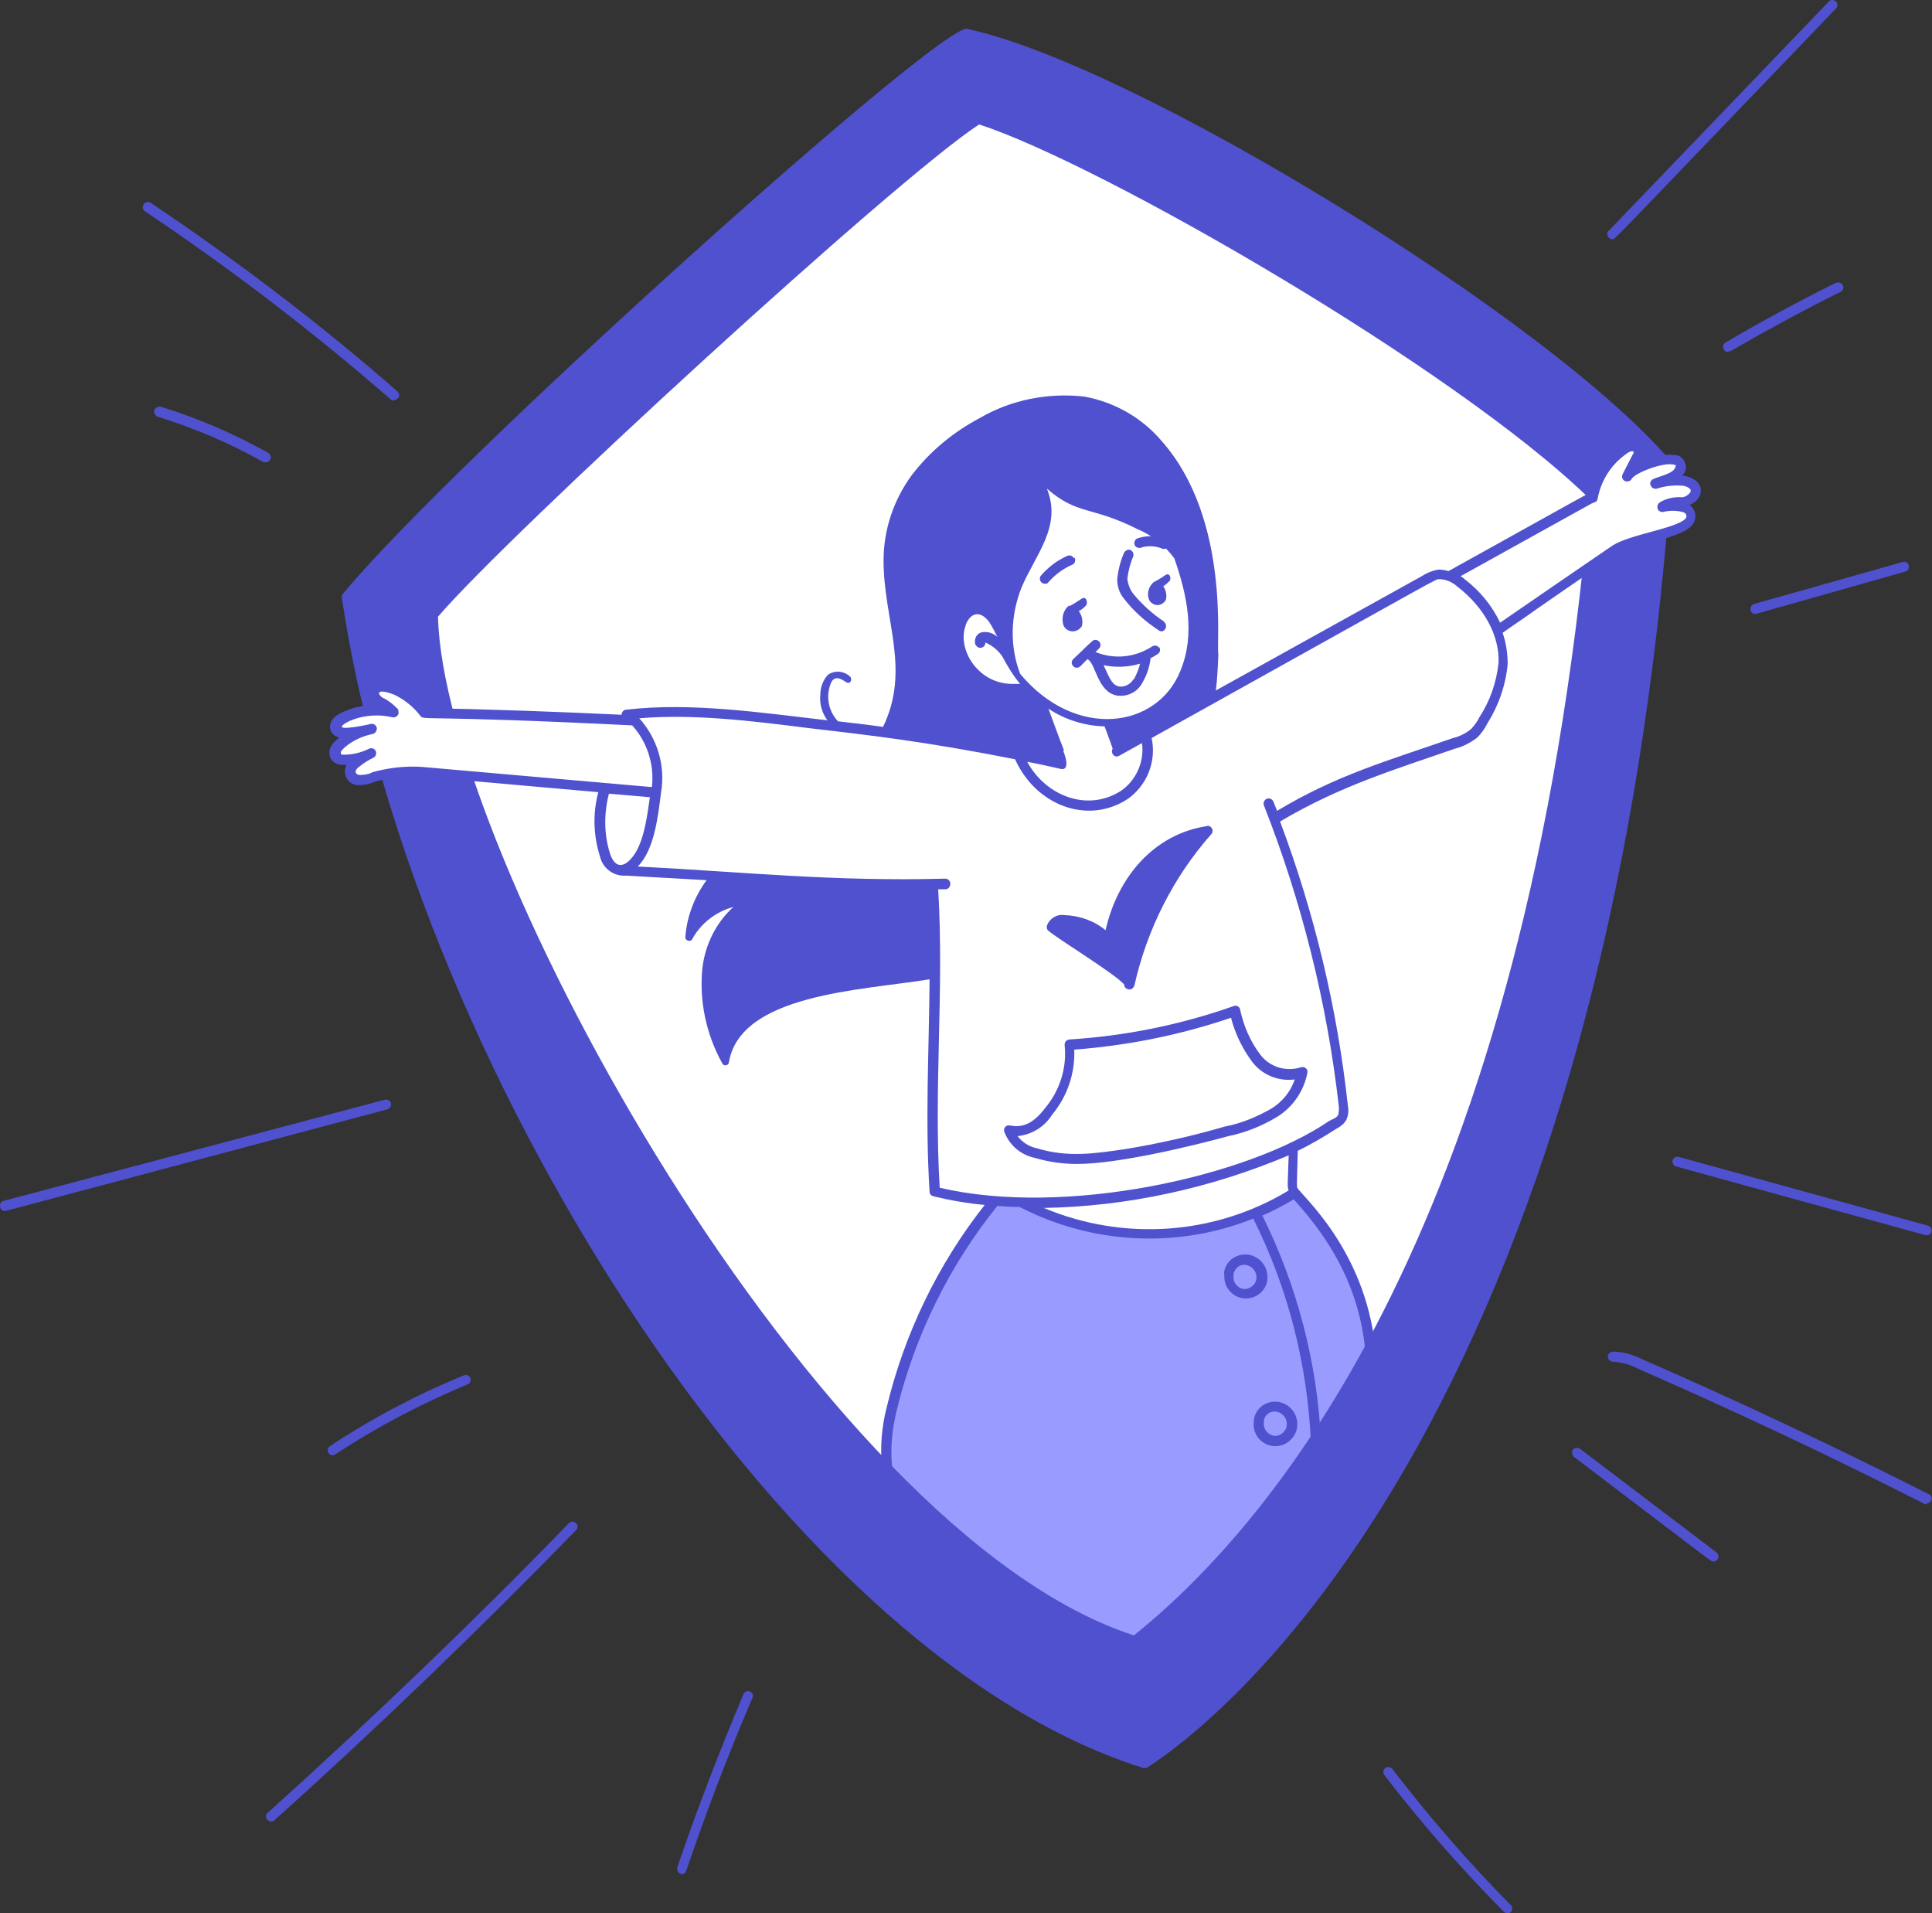 <?xml version="1.0" encoding="UTF-8"?>
<svg id="Layer_2" xmlns="http://www.w3.org/2000/svg" version="1.1" viewBox="0 0 382 378.2">
  <rect x="0" y="0" width="382" height="378.2" fill="#333333" stroke="none"/>
  <!-- Generator: Adobe Illustrator 29.6.1, SVG Export Plug-In . SVG Version: 2.1.1 Build 9)  -->
  <defs>
    <style>
      .st0 {
        fill: #4f51ce;
      }

      .st1 {
        fill: #fff;
      }

      .st2 {
        fill: #999bff;
      }
    </style>
  </defs>
  <g id="Insurance--Streamline-Lagos">
    <g>
      <path class="st1" d="M85.7,121.5c13.6-16.2,92.2-88.2,107.8-97.9,23.4,7.3,94.8,48.2,121.9,74.7-12.7,145.9-63,203.9-90.9,226.2-62.7-19.7-138.1-155.7-138.8-202.9Z"/>
      <path class="st1" d="M206.3,138.1l1.1,4c3,5.9,9.8,8.3,13.4,6.4l-1.9-5.7c-4.5-.5-8.9-2.1-12.6-4.6h0Z"/>
      <path class="st1" d="M190.9,123.6c-1.9,4.6,2.3,11.5,9,11.7.6,0,1.2,0,1.7,0-2.5-3.3-4-9.1-6.1-12.2-1.4-2-3.5-2.4-4.7.5Z"/>
      <path class="st1" d="M235.7,122.5c-.6-10.8-5-15.4-10.8-17.9-9.1-4.6-11.8-2.7-17.9-8,3,7.6-2.4,13.1-5.2,19.7-3,7.3-2.3,17.8,4.2,22.5,6.2,4.5,15.9,6.5,23.3.8,4.9-3.8,6.8-11,6.4-17h0Z"/>
      <path class="st1" d="M202.9,129.3c0,3.2,2.6,5.9,5.9,5.9,3.2,0,5.9-2.6,5.9-5.9h0c0-3.3-2.6-5.9-5.9-5.9-3.2,0-5.9,2.6-5.9,5.9h0"/>
      <path class="st1" d="M229.2,121.8c0,2.9,2.4,5.3,5.3,5.3s5.3-2.4,5.3-5.3h0c0-2.9-2.4-5.3-5.3-5.3s-5.3,2.4-5.3,5.3h0"/>
      <path class="st0" d="M228.2,115c-1.1.9-1.5,2.3-1,3.6.5.9,1.6,1.3,2.5.8.3-.2.6-.4.8-.8.3-.9,0-2-.5-2.7.5-.3.9-.7,1.3-1.1.3-.5,0-1.7-.9-1.1-.7.5-1.4.9-2.1,1.3h0Z"/>
      <path class="st0" d="M211.4,119.7c-1.2.9-1.6,2.5-1.1,4,.5,1,1.7,1.4,2.7.9.4-.2.7-.5.9-.8.3-1,0-2.2-.6-3,.6-.3,1.1-.7,1.5-1.2.3-.5,0-1.9-1-1.2-.8.5-1.5,1-2.3,1.4h0Z"/>
      <path class="st0" d="M231.1,107.1c-.1-.2-.3-.4-.6-.5-1.8-.7-3.7-.8-5.5-.2-.5.1-.8.7-.7,1.2.1.5.7.8,1.2.7,1.4-.5,3-.4,4.4.2.5.1,1.1-.2,1.2-.7,0-.2,0-.5,0-.7h0Z"/>
      <path class="st0" d="M212.3,110.3c-.3-.5-.9-.6-1.3-.4-2,.9-3.7,2.2-5.1,3.8-.4.4-.4,1,0,1.4.2.2.4.3.7.3s.5,0,.7-.3c1.3-1.5,2.9-2.7,4.8-3.5.5-.3.6-.9.4-1.3h0Z"/>
      <path class="st0" d="M230.2,122.9c-2.3-1.5-4.4-3.4-6.2-5.6-.6-.8-1-1.9-1.1-2.9.2-1.6.6-3.1,1.2-4.5.1-.5-.2-1.1-.7-1.2-.5-.1-1,.2-1.2.7-.7,1.6-1.1,3.3-1.3,5.1,0,1.4.4,2.7,1.3,3.8,1.9,2.5,4.3,4.6,6.9,6.3,1,.8,2.1-.9,1-1.7h0Z"/>
      <path class="st2" d="M269.2,277.7c-4.1,16-12.3,30.7-23.9,42.5-13.5,13.7-24,14.5-40.3,7.5-12.2-5.2-24.4-13.3-28.6-25.8-3.7-10.9-.2-23,3.1-33.6,3.4-10.6,8.8-20.5,15.8-29.2.6-1,1.6-1.7,2.7-2.1.8-.2,1.7-.1,2.5.2,10.1,5.2,26.6,8.2,39.6,4.6,5.5-1.5,12.5-3,15.4-7.4.9-1.3,11.7,17.4,12.5,19.3,2.8,7.7,3.2,16,1.2,23.9h0Z"/>
      <path class="st0" d="M229.2,128.1c-.3-.5-.9-.6-1.4-.3-3.4,2.2-7.5,2.6-11.2,1.1l.7-.7c.4-.4.4-1,0-1.4-.4-.4-1-.4-1.4,0h0c-2.1,1.9-.6.6-3.7,3.5-.4.4-.4,1,0,1.4.2.2.4.3.7.3.6,0,.7-.3,2.1-1.7,1.7.8,1.9,6.4,5.8,7.2,2,.3,4-.6,5-2.4.9-1.5,1.5-3.2,1.7-5,.5-.2.9-.5,1.4-.8.5-.3.6-.9.3-1.4h0ZM224.1,134.3c-.6,1-1.8,1.6-2.9,1.4-1.5-.3-2.1-2.4-3-4.2,2.4.5,4.9.4,7.2-.3-.2,1.1-.7,2.1-1.2,3.1h0Z"/>
      <path class="st1" d="M288.8,115.2c-1.1-1.1-2.6-1.7-4.2-1.7-1.7.2,3.3-2.3-57.4,31.5.6,7.3-3.1,12-8.6,13.5-7.4,2-16.2-4.1-17.4-9.3-11.6-2.3-23.3-4.1-35.1-5.5-13.5-1.5-28.5-4-42-2.4,4.7,3.3,6.5,9.6,5.7,15.3s-1.5,14.1-7,15.6c22.5,1,39.8,3.1,61.9,2.6.5,6.6.6,13.2.4,19.7,0,3.9-2.4,40.5,0,41.1,24.5,6.2,61.6-1.6,78.5-13.1.7-.5,1.6-.8,2.1-1.6.3-.8.3-1.7.1-2.5-1.5-13.2-4-26.2-7.7-38.9-1.8-6-3.9-11.9-6-17.8,11.5-6.7,23-10.5,35.7-14.9,1.4-.4,2.8-1,3.9-2,.8-.8,1.4-1.7,1.9-2.6,2.1-3.4,3.5-7.2,3.9-11.2.2-6.2-3.5-12.1-8.5-15.9h0Z"/>
      <path class="st0" d="M212.9,230.1c-2.8,0-5.6-.4-8.3-1.2-2.8-.6-5-2.5-6-5.1-.2-.5,0-1.1.6-1.3.2,0,.4,0,.6,0,2.5.5,4.6-.5,6.8-3.4,2.9-3.4,4.4-8,3.9-12.5,0-.6.3-1,.9-1.1h0c11.1-.7,22-2.9,32.5-6.6.5-.2,1.1,0,1.3.6,0,0,0,0,0,.1.7,3.2,2,6.3,4,8.9,1.9,2.5,5.1,3.4,8,2.5.5-.2,1.1.1,1.3.6,0,.2,0,.3,0,.5-.7,3.6-2.9,6.8-6,8.7-3,1.8-6.2,3.1-9.6,3.8-7.7,2.1-22,5.5-29.9,5.5h0ZM201.2,224.6c.9,1.2,2.3,2.1,3.8,2.4,6.2,1.9,11.6,1,17.3.2,6.7-1.1,13.4-2.6,19.9-4.5,3.2-.6,6.3-1.9,9.1-3.5,2.2-1.3,3.9-3.4,4.7-5.8-3.3.4-6.5-.9-8.5-3.6-1.9-2.6-3.3-5.5-4.1-8.6-10,3.4-20.4,5.5-31,6.3.2,4.7-1.4,9.3-4.4,12.9-1.5,2.4-4,3.9-6.8,4.2h0Z"/>
      <path class="st0" d="M242,251.9c.1-2.3,2.1-4,4.4-3.9,2.4.1,4.3,2.2,4.2,4.6,0,1.4-.8,2.7-1.9,3.4-2,1.3-4.6.7-5.9-1.2-.6-.9-.8-1.9-.7-2.9h0ZM248.4,252.9c.2-1.3-.6-2.5-1.9-2.8-1.2-.3-2.3.5-2.6,1.7,0,.1,0,.2,0,.3-.2,1.2.6,2.4,1.8,2.7,1.2.2,2.4-.6,2.7-1.8h0c0,0,0,0,0,0h0Z"/>
      <path class="st0" d="M247.9,281c.1-2.3,2.1-4,4.4-3.9,2.4.1,4.3,2.2,4.2,4.6,0,1.4-.8,2.7-2,3.5-2,1.3-4.6.7-5.9-1.2-.6-.9-.8-1.9-.7-2.9h0ZM254.4,281.9c.2-1.3-.6-2.5-1.9-2.8-1.2-.3-2.4.5-2.6,1.7,0,.1,0,.2,0,.3-.2,1.2.6,2.4,1.8,2.7s2.4-.6,2.7-1.8c0,0,0,0,0-.1h0Z"/>
      <path class="st0" d="M78,79.2c-.2,0-.5,0-.7-.2-15.4-13.4-31.6-25.8-48.6-37.2-.5-.3-.6-.9-.3-1.4s.9-.6,1.4-.3c0,0,0,0,0,0,17,11.4,33.4,23.8,48.8,37.3.4.4.5,1,0,1.4-.2.2-.5.3-.8.3h0Z"/>
      <path class="st0" d="M52.5,91.4c-.2,0-.3,0-.5-.1-6.6-3.7-13.6-6.7-20.8-8.9-.5-.2-.8-.7-.7-1.3.2-.5.7-.8,1.3-.7h0c7.4,2.3,14.4,5.3,21.2,9.1.5.3.7.9.4,1.4-.2.3-.5.5-.9.5Z"/>
      <path class="st0" d="M318.8,47.3c-.5,0-1-.5-1-1s.1-.5.3-.7L361.6.3c.4-.4,1-.4,1.4,0,.4.4.4,1,0,1.4h0c-46.5,48.4-43.6,45.6-44.3,45.6h0Z"/>
      <path class="st0" d="M341.7,69.6c-.5,0-1-.4-1-1s.2-.7.5-.9c7.1-4.2,14.4-8.1,21.8-11.8.5-.2,1.1,0,1.4.5.2.5,0,1.1-.5,1.3-7.4,3.7-14.6,7.6-21.7,11.7-.2,0-.3.1-.5.1h0,0Z"/>
      <path class="st0" d="M347.1,121.4c-.5,0-1-.4-1-1s.3-.8.7-1l29.4-8.3c.5-.2,1.1.2,1.2.7s-.1,1.1-.7,1.2h0c-31.5,8.9-29.5,8.4-29.7,8.4h0Z"/>
      <path class="st0" d="M380.9,244.2c-.2,0,3.2.9-49.5-13.6-.5-.1-.8-.7-.7-1.2.1-.5.7-.8,1.2-.7l49.3,13.6c.5.1.8.7.7,1.2-.1.4-.5.7-1,.7h0Z"/>
      <path class="st0" d="M338.8,308.7c-.5,0,1.2,1.2-27.6-20.7-.4-.3-.5-1-.2-1.4s1-.5,1.4-.2l27,20.5c.4.3.5,1,.2,1.4-.2.2-.5.4-.8.4h0Z"/>
      <path class="st0" d="M381,297.4c-.2,0-.3,0-.5-.1-18.5-9.4-37.6-18.4-56.6-26.7-1.5-.8-3.2-1.3-5-1.4-.5,0-1-.5-1-1,0-.5.5-1,1-1,2,0,4,.6,5.8,1.5,19,8.3,38.1,17.3,56.7,26.7.5.2.7.9.4,1.3-.2.3-.5.5-.9.5h0Z"/>
      <path class="st0" d="M298,378.2c-.3,0-.5-.1-.7-.3-8.4-8.5-16.3-17.5-23.6-27-.3-.4-.2-1.1.2-1.4.4-.3,1.1-.2,1.4.2,7.2,9.4,15,18.4,23.4,26.9.4.4.4,1,0,1.4-.2.2-.4.3-.7.3h0Z"/>
      <path class="st0" d="M134.9,370.5c-.6,0-1-.5-1-1s0-.2,0-.3c3.9-11.5,8.4-23.1,13.1-34.3.2-.5.8-.7,1.3-.5.5.2.7.8.5,1.2-4.8,11.2-9.2,22.7-13.1,34.2-.1.4-.5.7-.9.7h0Z"/>
      <path class="st0" d="M53.6,360.1c-.5,0-1-.5-1-1s.1-.5.3-.7c20.4-18.4,40.5-37.6,59.6-57.3.4-.4,1-.4,1.4,0,.4.4.4,1,0,1.4h0c-19.2,19.7-39.2,39-59.7,57.4-.2.2-.4.2-.7.2Z"/>
      <path class="st0" d="M65.8,287.7c-.6,0-1-.5-1-1s.2-.6.4-.8c8.3-5.5,17.2-10.2,26.5-14,.5-.2,1.1,0,1.3.5.2.5,0,1.1-.6,1.3h0c-9.1,3.8-17.9,8.4-26.1,13.8-.2.1-.3.2-.6.2h0Z"/>
      <path class="st0" d="M1,239.4c-.6,0-1-.4-1-1s.3-.9.7-1l75.4-20c.5-.1,1.1.2,1.2.7.1.5-.2,1.1-.7,1.2h0C-2.7,240.4,1.2,239.4,1,239.4Z"/>
      <path class="st0" d="M238.7,163.3c-10.7,1.6-17.8,10.3-20.1,20.6-2.3-1.9-5.2-2.9-8.2-3-1.5-.2-2.9.7-3.4,2.1-.1.4,0,.8.3,1,1.5,1.4,13.8,8.9,15,10.7,0,.6.5.9,1.1.9.4,0,.8-.4.9-.8,2.5-11.1,7.7-21.4,15.2-29.9.4-.4.3-1.1-.1-1.4-.2-.2-.5-.3-.8-.2Z"/>
      <path class="st0" d="M330.4,91.7c0-.3,0-.5-.2-.7C306.2,63,224.4,12.8,191.2,5.7c-5.2-1.1-101.7,85.4-123.4,111.7-.2.2-.3.5-.2.8,12.9,88,84.9,208.2,158.4,231.3.3,0,.6,0,.9-.1,7.4-4.8,33.3-24.1,57.8-71.7,25.4-49.4,40.9-112,45.9-185.9h0ZM86.7,121.8c13.8-16.1,90.3-86.4,106.9-97.2,23.8,7.7,94.1,48.1,120.7,74-12.5,142.4-61.6,201.8-90.1,224.7-63-20.4-136.5-155-137.6-201.4h0Z"/>
      <path class="st1" d="M129.4,156.7c.6-2.6.6-5.3-.2-7.9-1-2.3-2.2-4.4-3.7-6.4-13.4-.7-28.3-1.1-41.7-1.4-1.3-2-3.2-3.6-5.4-4.5-1-.4-2.8-1.1-3.8-.6-1.5.7-.6,2.1.3,2.8,1.1.5,2,1.2,2.8,2.1-3.3-.8-6.7-.4-9.8,1.1-2.2,1.1-2,3.3,1,2.9,1.5-.2,3.1-.4,4.6-.7-2.2.4-4.3,1.4-6.1,2.9-.8.5-1.2,1.4-1,2.3.3.5.8.9,1.3.9,1.9,0,3.9-.5,5.6-1.3-1.1.5-2.1,1.1-3,1.9-.6.4-1,1-1.1,1.7,0,.9.9,1.7,1.8,1.8.9,0,1.8-.1,2.7-.5,3.7-1.1,7.7-1.4,11.5-.9l44,3.9h0Z"/>
      <path class="st1" d="M332.6,99.3c1.2-.2,2.8-1.1,2.7-2.4s-1.6-1.8-2.8-1.9c-1.8-.2-3.5,0-5.2.6,1.5-.6,4.8-1.2,5.1-3.3.5-3.6-9.5-.2-10.6,1.9,2.4-4.6,2.3-4.4,2.3-5-.1-.6-.7-1.1-1.4-1-.6,0-1.2.3-1.7.7-3.2,2.2-5.4,5.7-6.1,9.5-.4,0-28.2,15.4-28.2,15.4l9.9,10.4c7.2-4.9,15-10.6,22.4-15.3,3.6-2.3,8.6-2.7,12.8-4.4.8-.2,1.6-.7,2.2-1.3.6-.6.7-1.6.2-2.3-.4-.4-.8-.6-1.3-.7-1.4-.3-2.8-.3-4.2,0,1.2-.7,2.5-1,3.9-.9h0Z"/>
      <path class="st0" d="M334.4,99.7c3-1.6,2.5-5.2-1.8-5.7,1-.9,1-2.4,0-3.4-.3-.3-.6-.5-1-.6-2.5-.3-5,.1-7.3,1.3.4-.6.6-1.4.6-2.2-.3-1.1-1.3-1.9-2.5-1.8-.8,0-1.5.4-2.1.9-3.2,2.2-5.5,5.6-6.4,9.5-.4.1,1.5-.9-27.5,15.2-.7-.2-1.3-.3-2-.3-1.1.2-2.2.6-3.1,1.2l-40.9,22.7c.3-2.4.4-4.8.5-7.2-.5-1.5,2.5-26.6-11.2-42.1-3.9-4.6-9.3-7.7-15.3-8.8-7.1-.8-14.4.6-20.6,4.2-5.3,2.8-9.9,6.6-13.5,11.3-3.6,4.9-5.6,10.8-5.6,16.9,0,11.8,5.4,21.5-.1,32.9-4.3-.6-5.5-.7-8.9-1.1-2-2.1-2.5-5.2-1.3-7.8.7-1.2,1.8-.7,2.8,0s1.5-.7.7-1.2c-1.2-1-2.9-1.1-4.2-.2-1,1.1-1.5,2.5-1.5,3.9-.2,1.8.3,3.6,1.4,5.1-13-1.5-27-3.6-39.8-2.1-.5,0-.9.5-.9,1-12.9-.6-25.9-1.1-38.8-1.3-1.4-2-3.3-3.6-5.6-4.5-1.4-.8-3.1-1-4.6-.5-1.9.9-1.7,3,0,4.4-2.3,0-4.6.6-6.6,1.6-3,1.5-2.4,4.3-.2,4.8-1.4,1.1-2.4,2.2-1.8,4,.4.8,1.3,1.4,2.2,1.4.3,0,.7,0,1,0-.7,1.3-.2,3,1.1,3.7.4.2,1,.4,1.5.3,1,0,1.9-.2,2.9-.6,2.6-.8,5.3-1.2,8.1-1.1,3.1.1,25.6,2.2,36.2,3.1-1.1,4.1-1,8.5.3,12.6.5,2.4,2.7,4.1,5.2,3.9,5.5.3,10.8.6,15.9.9-2.4,3.3-3.9,7.2-4.2,11.3,0,.4.4.7.8.7.2,0,.5-.1.6-.4,1.7-3.1,4.7-5.4,8.1-6.3-3.4,3.1-5.5,7.3-6.1,11.9-.7,6.6.7,13.2,3.9,19,.2.4.6.5,1,.3.2-.1.3-.3.3-.4,2.2-13.6,26.1-14.3,39.7-16.5-.1,14-.9,27.8,0,42,0,.4.3.8.8.9,3.3.8,6.7,1.4,10.1,1.7-9.3,11.8-15.9,25.5-19.4,40.1-1,3.9-1.3,7.9-.9,12,0,.5.5,1,1.1.9s1-.5.9-1.1h0c-.4-3.8,0-7.6.9-11.3,3.6-14.8,10.4-28.6,19.9-40.4,1.5.1,2.9.2,4.4.2,14.3,7.4,31.2,8.3,46.2,2.3,6.9,13.8,10.7,28.8,11.4,44.2,0,.5.5,1,1,1h0c.5,0,1-.5,1-1-.7-15.6-4.7-30.9-11.6-44.8,2.1-.9,4.2-2,6.2-3.2,8.4,9.2,12.9,18.5,14.1,29.3,0,.5.5,1,1.1.9.5,0,1-.5.9-1.1h0c-2.1-19.3-14.6-29.9-15.4-31.4-.1-.5-.1,0,.1-7.3,2.7-1.3,5.2-2.8,7.7-4.4.8-.4,1.5-1,1.9-1.7.4-.9.5-1.9.3-2.9-2.1-19.2-6.6-38-13.4-56.1,12-7.1,22.8-10.3,34.6-14.4,1.6-.4,3.1-1.2,4.4-2.2.8-.8,1.5-1.8,2-2.8,2.2-3.5,3.6-7.5,4-11.7,0-2.1-.3-4.2-1-6.2,2.1-1.5,4.4-3,6.6-4.6,16.4-11.4,15.3-10.3,16.1-11,4.3-2.3,12-2.9,14.6-5.5,1.1-1.1,1.1-2.8,0-3.9-.1-.1-.2-.2-.4-.3h0c0,0,0,0,0,0ZM202,116.1c2.8-6.6,8-12,5-19.5,6.1,5.3,8.8,3.4,17.9,8,2.9,1.2,5.4,3.2,7.3,5.8,2.5,7.2,4.2,14.9,1.2,22.2-4.6,11.5-20.8,13.7-31.7.6-2.1-5.5-1.9-11.6.3-17.1h0ZM210.4,148.4c-1-2.5-2.2-5.9-3.1-8.3,3.3,2.2,7.2,3.4,11.1,3.5,1.1,2.9,1.5,4.1,1.6,4.4-.3.5-.1,1.1.3,1.4.3.2.7.2,1,0l4.5-2.5c.5,3.6-1.1,7.3-4.1,9.4-6.6,4.3-14.9,1.1-18.6-5.7,2.2.4,4.4.9,6.6,1.4,1.7.4,1.2-2,.5-3.6h0ZM190.9,123.6c1.2-3,3.3-2.6,4.7-.6.6.9,1.1,1.9,1.6,2.9-.9-.8-2-1.1-3.1-.9-.9.2-1.5,1.2-1.3,2.2,0,.2.1.3.2.4.3.5.9.6,1.4.3.3-.2.5-.6.4-.9,1.4.6,2.6,1.6,3.4,2.8,1,1.9,2.1,3.7,3.5,5.4-.6,0-1.2,0-1.7,0-6.8-.1-10.9-7.1-9-11.7h0ZM73.4,152.8c-.7.3-1.5.4-2.3.4-.4,0-.8-.3-.8-.7.1-.4.4-.7.7-.9.8-.7,1.8-1.3,2.8-1.8.5-.2.7-.8.5-1.3s-.8-.7-1.3-.5c-1.6.8-3.3,1.2-5.1,1.2-.2,0-.4,0-.5-.2,0-.1,0-.3,0-.4.2-.3.4-.5.7-.8,1.6-1.4,3.6-2.3,5.6-2.7.5-.1.9-.7.8-1.2-.1-.5-.6-.9-1.1-.8-.8.2-5.6,1.2-5.8.6s4.5-3.2,10-1.9c.5.1,1.1-.2,1.2-.8,0-.3,0-.7-.2-.9-.9-.9-1.9-1.7-3-2.2-.3-.2-.6-.5-.7-.9,0,0,.2-.1.2-.2.6-.3,2.3.3,3,.6,2,1,3.7,2.4,5,4.1.8,1-.4-.2,41.9,1.9,3,3.3,4.4,7.8,3.9,12.2l-45.6-4c-3.3-.2-6.6.2-9.8,1.1h0ZM120.6,168.7c-1.2-3.8-1.2-7.9-.2-11.8l8.1.7c-.5,3.4-1.1,8.6-3.2,11.5-1.8,2.5-3.7,2.7-4.7-.4h0ZM254.7,235.4c-14.6,8.8-32.6,10-48.3,3.4,16.6-.3,33-3.9,48.4-10.4-.2,6.2-.3,6,0,7h0ZM296.3,131c-.4,3.9-1.7,7.6-3.8,10.8-.4.9-1,1.6-1.6,2.3-1.1.9-2.3,1.5-3.6,1.8-12.9,4.5-23,7.3-34.8,14.4-.2-.6-.5-1.2-.7-1.8-.2-.5-.8-.8-1.3-.6-.5.2-.8.8-.6,1.3,7.5,19.1,12.5,39.1,14.8,59.4.1.6,0,1.2-.1,1.8-.2.5-1,.8-1.8,1.2-16.2,11.1-52.4,19-77,13.2-1.2-19.8.9-39.1-.3-59h1.4c.6,0,1-.5,1-1.1s-.5-1-1-1c-22.1.6-39.4-1.3-60.8-2.4,3.3-3.3,4-9.9,4.6-14.6.9-5.3-.7-10.7-4.3-14.7,10.7-.9,22.1.5,33.2,1.9,11.9,1.4,22.9,2.6,41.1,6.2,4.1,9.1,14.3,13,22.2,7.9,3.9-2.7,5.8-7.5,4.8-12.1,60.7-33.8,55.7-31.2,56.9-31.4,1.3,0,2.6.6,3.6,1.5,5.3,4.1,8.3,9.7,8.1,15h0ZM332.6,98.3c-1.5-.1-3.1.2-4.4,1-.5.3-.6.9-.4,1.4.2.4.7.6,1.1.5,1.2-.3,2.5-.3,3.7,0,1,.2,1,1,.6,1.4-2,1.9-10.7,3-14.3,5.2-.9.6-20.3,13.9-22.3,15.3-1.6-3.4-4-6.3-7-8.6-.2-.2-.5-.4-.8-.6l25.6-14.2c.8-.5,1.4-.3,1.5-1.2.7-3.6,2.7-6.7,5.7-8.8.7-.6,1.9-.8,1.2.2l-2,3.9c-.2.5,0,1.1.5,1.3.5.2,1.1,0,1.3-.4.6-1.2,6.5-3.5,8.5-2.8.3,0,.3.1.2.3-.2,1.4-3.1,1.9-4.4,2.5-.5.2-.8.8-.5,1.3.2.5.7.7,1.2.6,1.5-.5,3.2-.7,4.8-.6.9,0,1.9.5,1.9,1,0,.5-.9,1.2-1.6,1.3h0s0,0,0,0Z"/>
    </g>
  </g>
</svg>